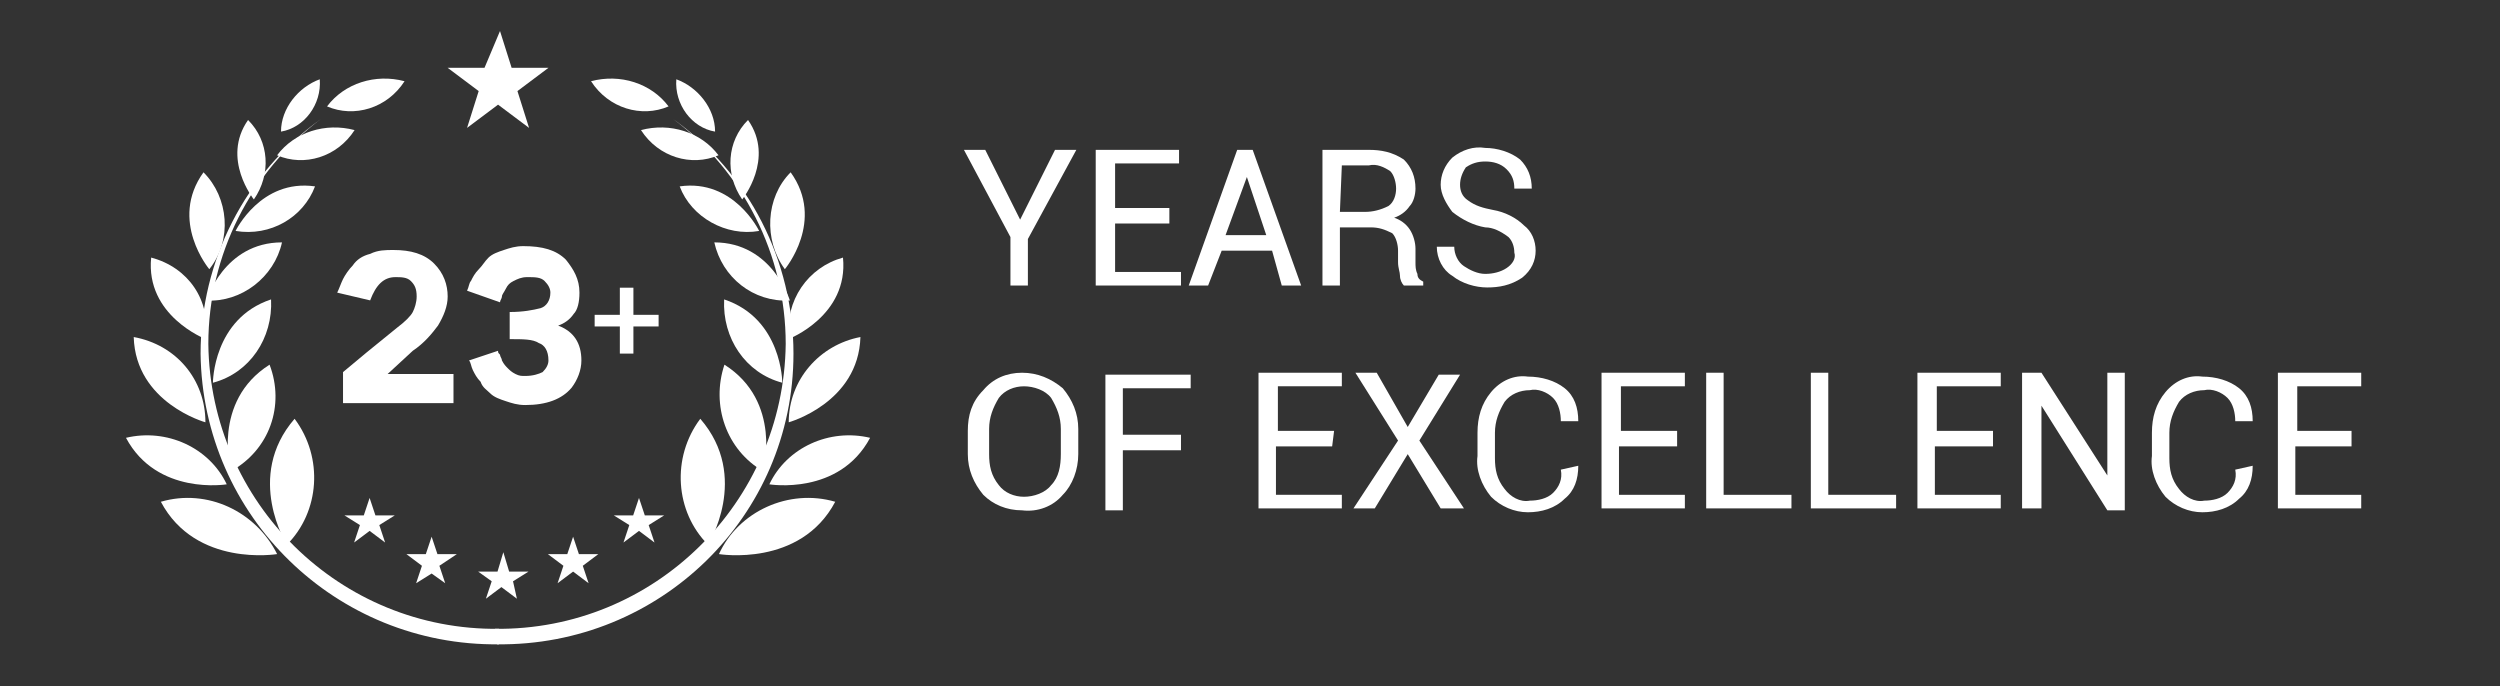 <?xml version="1.0" encoding="utf-8"?>
<!-- Generator: Adobe Illustrator 23.0.6, SVG Export Plug-In . SVG Version: 6.00 Build 0)  -->
<svg version="1.1" id="Layer_1" xmlns="http://www.w3.org/2000/svg" xmlns:xlink="http://www.w3.org/1999/xlink" x="0px" y="0px"
	 viewBox="0 0 129 35.4" style="enable-background:new 0 0 129 35.4;" xml:space="preserve">
<rect x="0" y="0" width="129" height="35.4" fill="#333333" stroke="none"/>
<style type="text/css">
	.st0{fill:#FFFFFF;}
</style>
<g id="_22year" transform="translate(-48.07 -43.72)">
	<g id="Group_249" transform="translate(48.07 43.72)">
		<g id="Group_248" transform="translate(0 2.691)">
			<g id="Group_247">
				<g id="Group_229" transform="translate(4.35 2.356)">
					<path id="Path_2732" class="st0" d="M21.4,28.2C13,28.3,6.1,21.6,6,13.2c0-4.8,2.3-9.3,6.2-12.1c-3.6,2.7-5.8,7-5.8,11.6
						c0.1,8.2,6.8,14.8,15,14.7L21.4,28.2z"/>
				</g>
				<g id="Group_230" transform="translate(21.343 2.356)">
					<path id="Path_2733" class="st0" d="M4.3,28.2c8.4,0.1,15.3-6.6,15.3-15c0-4.8-2.3-9.3-6.2-12.1c3.6,2.7,5.8,7,5.8,11.6
						c-0.1,8.2-6.8,14.8-15,14.7L4.3,28.2z"/>
				</g>
				<g id="Group_238">
					<g id="Group_231" transform="translate(8.301 19.718)">
						<path id="Path_2734" class="st0" d="M6.5,5.7c0,0-2.2-3.5,0.4-6.5C8.4,1.2,8.2,4,6.5,5.7z"/>
					</g>
					<path id="Path_2735" class="st0" d="M14.3,25.9c0,0-4.2,0.7-6-2.7C10.7,22.5,13.2,23.7,14.3,25.9z"/>
					<path id="Path_2736" class="st0" d="M11.7,22.3c0,0-3.6,0.6-5.2-2.4C8.6,19.4,10.8,20.4,11.7,22.3z"/>
					<path id="Path_2737" class="st0" d="M10.6,19.1c0,0-3.6-1-3.7-4.4C9.1,15.1,10.6,16.9,10.6,19.1z"/>
					<path id="Path_2738" class="st0" d="M10.6,14.8c0,0-3.1-1.2-2.8-4.2C9.7,11.1,10.9,12.8,10.6,14.8z"/>
					<path id="Path_2739" class="st0" d="M10.8,11.2c0,0-2.1-2.5-0.3-5C11.8,7.5,12,9.7,10.8,11.2z"/>
					<path id="Path_2740" class="st0" d="M13.1,7.6c0,0-1.7-2.1-0.3-4.1C13.9,4.6,14,6.3,13.1,7.6z"/>
					<path id="Path_2741" class="st0" d="M14.5,4.1c0-1.2,0.9-2.3,2-2.7C16.6,2.7,15.7,3.9,14.5,4.1z"/>
					<g id="Group_232" transform="translate(5.91 16.526)">
						<path id="Path_2742" class="st0" d="M6,5.1c0,0-1-3.6,2-5.5C8.8,1.7,8,4,6,5.1z"/>
					</g>
					<g id="Group_233" transform="translate(4.987 12.758)">
						<path id="Path_2743" class="st0" d="M6,4.3c0,0,0-3.3,3-4.3C9.1,2,7.9,3.8,6,4.3z"/>
					</g>
					<g id="Group_234" transform="translate(4.651 9.516)">
						<path id="Path_2744" class="st0" d="M6,3.3c0,0,0.9-3,3.9-3C9.5,2.1,7.8,3.4,6,3.3z"/>
					</g>
					<g id="Group_235" transform="translate(6.355 6.126)">
						<path id="Path_2745" class="st0" d="M5.8,3.1c0,0,1.3-2.7,4.1-2.3C9.3,2.4,7.6,3.4,5.8,3.1z"/>
					</g>
					<g id="Group_236" transform="translate(8.697 2.822)">
						<path id="Path_2746" class="st0" d="M5.6,2.5c0.9-1.2,2.5-1.7,4-1.3C8.7,2.6,7,3.1,5.6,2.5z"/>
					</g>
					<g id="Group_237" transform="translate(11.575)">
						<path id="Path_2747" class="st0" d="M5.3,2.8c0.9-1.2,2.5-1.7,4-1.3C8.4,2.9,6.7,3.4,5.3,2.8z"/>
					</g>
				</g>
				<g id="Group_246" transform="translate(26.898)">
					<g id="Group_239" transform="translate(5.137 19.718)">
						<path id="Path_2748" class="st0" d="M4.5,5.7c0,0,2.2-3.5-0.4-6.5C2.6,1.2,2.8,4,4.5,5.7z"/>
					</g>
					<path id="Path_2749" class="st0" d="M10.2,25.9c0,0,4.2,0.7,6-2.7C13.8,22.5,11.2,23.7,10.2,25.9z"/>
					<path id="Path_2750" class="st0" d="M12.8,22.3c0,0,3.6,0.6,5.2-2.4C15.9,19.4,13.7,20.4,12.8,22.3z"/>
					<path id="Path_2751" class="st0" d="M13.8,19.1c0,0,3.6-1,3.7-4.4C15.4,15.1,13.8,16.9,13.8,19.1z"/>
					<path id="Path_2752" class="st0" d="M13.8,14.8c0,0,3.1-1.2,2.8-4.2C14.8,11.1,13.6,12.8,13.8,14.8z"/>
					<path id="Path_2753" class="st0" d="M13.6,11.2c0,0,2.1-2.5,0.3-5C12.6,7.5,12.5,9.7,13.6,11.2z"/>
					<path id="Path_2754" class="st0" d="M11.4,7.6c0,0,1.7-2.1,0.3-4.1C10.6,4.6,10.5,6.3,11.4,7.6z"/>
					<path id="Path_2755" class="st0" d="M10,4.1c0-1.2-0.9-2.3-2-2.7C7.9,2.7,8.8,3.9,10,4.1z"/>
					<g id="Group_240" transform="translate(7.383 16.526)">
						<path id="Path_2756" class="st0" d="M5.1,5.1c0,0,1-3.6-2-5.5C2.4,1.7,3.2,4,5.1,5.1z"/>
					</g>
					<g id="Group_241" transform="translate(7.668 12.758)">
						<path id="Path_2757" class="st0" d="M5.8,4.3c0,0,0-3.3-3-4.3C2.7,2,3.9,3.8,5.8,4.3z"/>
					</g>
					<g id="Group_242" transform="translate(7.06 9.516)">
						<path id="Path_2758" class="st0" d="M6.8,3.3c0,0-0.9-3-3.9-3C3.3,2.1,4.9,3.4,6.8,3.3z"/>
					</g>
					<g id="Group_243" transform="translate(5.074 6.126)">
						<path id="Path_2759" class="st0" d="M7.2,3.1c0,0-1.3-2.7-4.1-2.3C3.7,2.4,5.5,3.4,7.2,3.1z"/>
					</g>
					<g id="Group_244" transform="translate(2.877 2.822)">
						<path id="Path_2760" class="st0" d="M7.3,2.5c-0.9-1.2-2.5-1.7-4-1.3C4.2,2.6,5.9,3.1,7.3,2.5z"/>
					</g>
					<g id="Group_245">
						<path id="Path_2761" class="st0" d="M7.6,2.8c-0.9-1.2-2.5-1.7-4-1.3C4.5,2.9,6.2,3.4,7.6,2.8z"/>
					</g>
				</g>
			</g>
		</g>
		<path id="Path_2762" class="st0" d="M25.8,1.6l0.6,1.9h1.9l-1.6,1.2l0.6,1.9l-1.6-1.2l-1.6,1.2l0.6-1.9l-1.6-1.2h1.9L25.8,1.6z"/>
	</g>
	<g id="Group_250" transform="translate(60.742 70.614)">
		<path id="Path_2763" class="st0" d="M13.3,1.6l0.3,1h1l-0.8,0.5L14,4l-0.8-0.6l-0.8,0.6l0.3-0.9L12,2.6h1L13.3,1.6z"/>
		<path id="Path_2764" class="st0" d="M16.9,0.8l0.3,0.9h1l-0.8,0.6l0.3,0.9l-0.8-0.6l-0.8,0.6l0.3-0.9l-0.8-0.6h1L16.9,0.8z"/>
		<path id="Path_2765" class="st0" d="M9.6,0.8l0.3,0.9h1L10,2.3l0.3,0.9L9.6,2.7L8.8,3.2l0.3-0.9L8.3,1.7h1L9.6,0.8z"/>
		<path id="Path_2766" class="st0" d="M20.3-1.2l0.3,0.9h1l-0.8,0.5l0.3,0.9l-0.8-0.6l-0.8,0.6l0.3-0.9L19-0.3h1L20.3-1.2z"/>
		<path id="Path_2767" class="st0" d="M6.4-1.2l0.3,0.9h1L6.9,0.2l0.3,0.9L6.4,0.5L5.6,1.1l0.3-0.9L5.1-0.3h1L6.4-1.2z"/>
	</g>
	<g id="Group_253" transform="translate(96.409 50.453)">
		<path id="Path_2771" class="st0" d="M4.3,4.6L6.1,1h1.1L4.7,5.6V8H3.8V5.5L1.4,1h1.1L4.3,4.6z"/>
		<path id="Path_2772" class="st0" d="M12,4.8H9.2v2.5h3.4V8H8.2V1h4.3v0.7H9.2V4H12L12,4.8z"/>
		<path id="Path_2773" class="st0" d="M17.3,6.2h-2.6L14,8h-1l2.5-7h0.8l2.5,7h-1L17.3,6.2z M14.9,5.4H17l-1-3h0L14.9,5.4z"/>
		<path id="Path_2774" class="st0" d="M20.8,5v3h-0.9V1h2.4c0.6,0,1.2,0.1,1.8,0.5c0.4,0.4,0.6,0.9,0.6,1.5c0,0.3-0.1,0.7-0.3,0.9
			c-0.2,0.3-0.5,0.5-0.8,0.6c0.3,0.1,0.6,0.3,0.8,0.6c0.2,0.3,0.3,0.7,0.3,1v0.7c0,0.2,0,0.4,0.1,0.6c0,0.2,0.1,0.3,0.3,0.4V8h-1
			c-0.1-0.1-0.2-0.3-0.2-0.5c0-0.2-0.1-0.4-0.1-0.7V6.2c0-0.3-0.1-0.7-0.3-0.9C23.1,5.1,22.8,5,22.4,5L20.8,5L20.8,5z M20.8,4.2h1.3
			c0.4,0,0.8-0.1,1.2-0.3c0.3-0.2,0.4-0.6,0.4-0.9c0-0.3-0.1-0.7-0.3-0.9c-0.3-0.2-0.7-0.4-1.1-0.3h-1.4L20.8,4.2z"/>
		<path id="Path_2775" class="st0" d="M29.8,6.3c0-0.3-0.1-0.6-0.3-0.8c-0.4-0.3-0.8-0.5-1.2-0.5c-0.6-0.1-1.2-0.4-1.7-0.8
			C26.3,3.8,26,3.3,26,2.8c0-0.5,0.2-1,0.6-1.4c0.5-0.4,1.1-0.6,1.7-0.5c0.6,0,1.3,0.2,1.8,0.6c0.4,0.4,0.6,0.9,0.6,1.5l0,0h-0.9
			c0-0.4-0.1-0.7-0.4-1c-0.3-0.3-0.7-0.4-1.1-0.4c-0.4,0-0.7,0.1-1,0.3C27.1,2.2,27,2.5,27,2.8c0,0.3,0.1,0.6,0.4,0.8
			c0.4,0.3,0.8,0.4,1.3,0.5c0.6,0.1,1.2,0.4,1.6,0.8c0.4,0.3,0.6,0.8,0.6,1.3c0,0.5-0.2,1-0.7,1.4C29.6,8,29,8.1,28.4,8.1
			c-0.6,0-1.3-0.2-1.8-0.6c-0.5-0.3-0.8-0.9-0.8-1.5l0,0h0.9c0,0.4,0.2,0.8,0.5,1c0.3,0.2,0.7,0.4,1.1,0.4c0.4,0,0.8-0.1,1.1-0.3
			C29.7,6.9,29.9,6.6,29.8,6.3z"/>
		<path id="Path_2776" class="st0" d="M7.3,16.7c0,0.8-0.3,1.6-0.8,2.1c-0.5,0.6-1.3,0.9-2.1,0.8c-0.8,0-1.5-0.3-2-0.8
			c-0.5-0.6-0.8-1.3-0.8-2.1v-1.2c0-0.8,0.2-1.5,0.8-2.1c0.5-0.6,1.2-0.9,2-0.9c0.8,0,1.5,0.3,2.1,0.8c0.5,0.6,0.8,1.3,0.8,2.1V16.7
			z M6.4,15.4c0-0.6-0.2-1.1-0.5-1.6c-0.3-0.4-0.9-0.6-1.4-0.6c-0.5,0-1,0.2-1.3,0.6c-0.3,0.5-0.5,1-0.5,1.6v1.3
			c0,0.6,0.1,1.1,0.5,1.6c0.3,0.4,0.8,0.6,1.3,0.6c0.5,0,1.1-0.2,1.4-0.6c0.4-0.4,0.5-1,0.5-1.6L6.4,15.4L6.4,15.4z"/>
		<path id="Path_2777" class="st0" d="M12.6,16.5h-3v3.1H8.7v-7h4.4v0.7H9.6v2.4h3L12.6,16.5z"/>
		<path id="Path_2778" class="st0" d="M20.4,16.3h-2.9v2.5h3.4v0.7h-4.3v-7h4.3v0.7h-3.3v2.3h2.9L20.4,16.3z"/>
		<path id="Path_2779" class="st0" d="M24.3,15.3l1.6-2.7h1.1L24.9,16l2.3,3.5H26l-1.7-2.8l-1.7,2.8h-1.1l2.3-3.5l-2.2-3.5h1.1
			L24.3,15.3z"/>
		<path id="Path_2780" class="st0" d="M33.1,17.3L33.1,17.3c0,0.7-0.2,1.3-0.7,1.7c-0.5,0.5-1.2,0.7-1.9,0.7c-0.7,0-1.4-0.3-1.9-0.8
			c-0.5-0.6-0.8-1.4-0.7-2.1v-1.2c0-0.8,0.2-1.5,0.7-2.1c0.5-0.6,1.2-0.9,1.9-0.8c0.7,0,1.4,0.2,1.9,0.6c0.5,0.4,0.7,1,0.7,1.7l0,0
			h-0.9c0-0.4-0.1-0.9-0.4-1.2c-0.3-0.3-0.8-0.5-1.2-0.4c-0.5,0-1,0.2-1.3,0.6c-0.3,0.5-0.5,1-0.5,1.6v1.3c0,0.6,0.1,1.1,0.5,1.6
			c0.3,0.4,0.8,0.7,1.3,0.6c0.4,0,0.9-0.1,1.2-0.4c0.3-0.3,0.5-0.7,0.4-1.2L33.1,17.3L33.1,17.3z"/>
		<path id="Path_2781" class="st0" d="M38.1,16.3h-2.9v2.5h3.4v0.7h-4.3v-7h4.3v0.7h-3.3v2.3h2.9V16.3z"/>
		<path id="Path_2782" class="st0" d="M40.7,18.8h3.4v0.7h-4.4v-7h0.9V18.8z"/>
		<path id="Path_2783" class="st0" d="M46.1,18.8h3.4v0.7h-4.4v-7h0.9V18.8z"/>
		<path id="Path_2784" class="st0" d="M54.4,16.3h-2.9v2.5h3.4v0.7h-4.3v-7h4.3v0.7h-3.3v2.3h2.9V16.3z"/>
		<path id="Path_2785" class="st0" d="M61.3,19.6h-0.9L57,14.2l0,0v5.3H56v-7H57l3.4,5.3l0,0v-5.3h0.9V19.6z"/>
		<path id="Path_2786" class="st0" d="M67.9,17.3L67.9,17.3c0,0.7-0.2,1.3-0.7,1.7c-0.5,0.5-1.2,0.7-1.9,0.7c-0.7,0-1.4-0.3-1.9-0.8
			c-0.5-0.6-0.8-1.4-0.7-2.1v-1.2c0-0.8,0.2-1.5,0.7-2.1c0.5-0.6,1.2-0.9,1.9-0.8c0.7,0,1.4,0.2,1.9,0.6c0.5,0.4,0.7,1,0.7,1.7l0,0
			H67c0-0.4-0.1-0.9-0.4-1.2c-0.3-0.3-0.8-0.5-1.2-0.4c-0.5,0-1,0.2-1.3,0.6c-0.3,0.5-0.5,1-0.5,1.6v1.3c0,0.6,0.1,1.1,0.5,1.6
			c0.3,0.4,0.8,0.7,1.3,0.6c0.4,0,0.9-0.1,1.2-0.4c0.3-0.3,0.5-0.7,0.4-1.2L67.9,17.3L67.9,17.3z"/>
		<path id="Path_2787" class="st0" d="M73,16.3h-2.9v2.5h3.4v0.7h-4.3v-7h4.3v0.7h-3.3v2.3H73V16.3z"/>
	</g>
</g>
<g>
	<path class="st0" d="M23.4,19.3v1.5h-5.7v-1.6l1.2-1l1.6-1.3c0.4-0.3,0.7-0.6,0.8-0.8c0.1-0.2,0.2-0.5,0.2-0.8
		c0-0.4-0.1-0.6-0.3-0.8c-0.2-0.2-0.5-0.2-0.8-0.2c-0.6,0-1,0.4-1.3,1.2l-1.7-0.4c0.1-0.2,0.2-0.5,0.3-0.7c0.1-0.2,0.3-0.5,0.5-0.7
		c0.2-0.3,0.5-0.5,0.9-0.6c0.4-0.2,0.8-0.2,1.2-0.2c0.9,0,1.6,0.2,2.1,0.7c0.5,0.5,0.7,1.1,0.7,1.7c0,0.5-0.2,1-0.5,1.5
		c-0.3,0.4-0.7,0.9-1.3,1.3L20,19.3H23.4z"/>
	<path class="st0" d="M29.9,15.1c0,0.5-0.1,0.9-0.3,1.1c-0.2,0.3-0.5,0.5-0.8,0.6c0.8,0.3,1.2,0.9,1.2,1.8c0,0.5-0.2,1-0.5,1.4
		c-0.5,0.6-1.3,0.9-2.4,0.9c-0.4,0-0.7-0.1-1-0.2c-0.3-0.1-0.6-0.2-0.8-0.4c-0.2-0.2-0.4-0.3-0.5-0.6c-0.2-0.2-0.3-0.4-0.4-0.6
		c-0.1-0.2-0.1-0.4-0.2-0.5l1.5-0.5c0,0.1,0,0.1,0.1,0.2c0,0.1,0.1,0.2,0.1,0.3c0.1,0.2,0.2,0.3,0.3,0.4c0.1,0.1,0.2,0.2,0.4,0.3
		c0.2,0.1,0.3,0.1,0.5,0.1c0.4,0,0.7-0.1,0.9-0.2c0.2-0.2,0.3-0.4,0.3-0.6c0-0.5-0.2-0.8-0.5-0.9c-0.3-0.2-0.8-0.2-1.5-0.2v-1.4
		c0.7,0,1.2-0.1,1.6-0.2c0.3-0.1,0.5-0.4,0.5-0.8c0-0.2-0.1-0.4-0.3-0.6c-0.2-0.2-0.5-0.2-0.9-0.2c-0.3,0-0.5,0.1-0.7,0.2
		c-0.2,0.1-0.3,0.2-0.4,0.4c-0.1,0.2-0.2,0.3-0.2,0.4c0,0.1-0.1,0.2-0.1,0.3L24.1,15c0.1-0.2,0.1-0.4,0.2-0.5
		c0.1-0.2,0.2-0.4,0.4-0.6c0.2-0.2,0.3-0.4,0.5-0.6c0.2-0.2,0.5-0.3,0.8-0.4c0.3-0.1,0.6-0.2,1-0.2c1,0,1.7,0.2,2.2,0.7
		C29.6,13.9,29.9,14.4,29.9,15.1z"/>
</g>
<g id="Group_252" transform="translate(73.984 59.145)">
	<path id="Path_2770" class="st0" d="M-41.3-44.3v1.4h1.3v0.6h-1.3v1.4h-0.7v-1.4h-1.3v-0.6h1.3v-1.4H-41.3z"/>
</g>
</svg>
